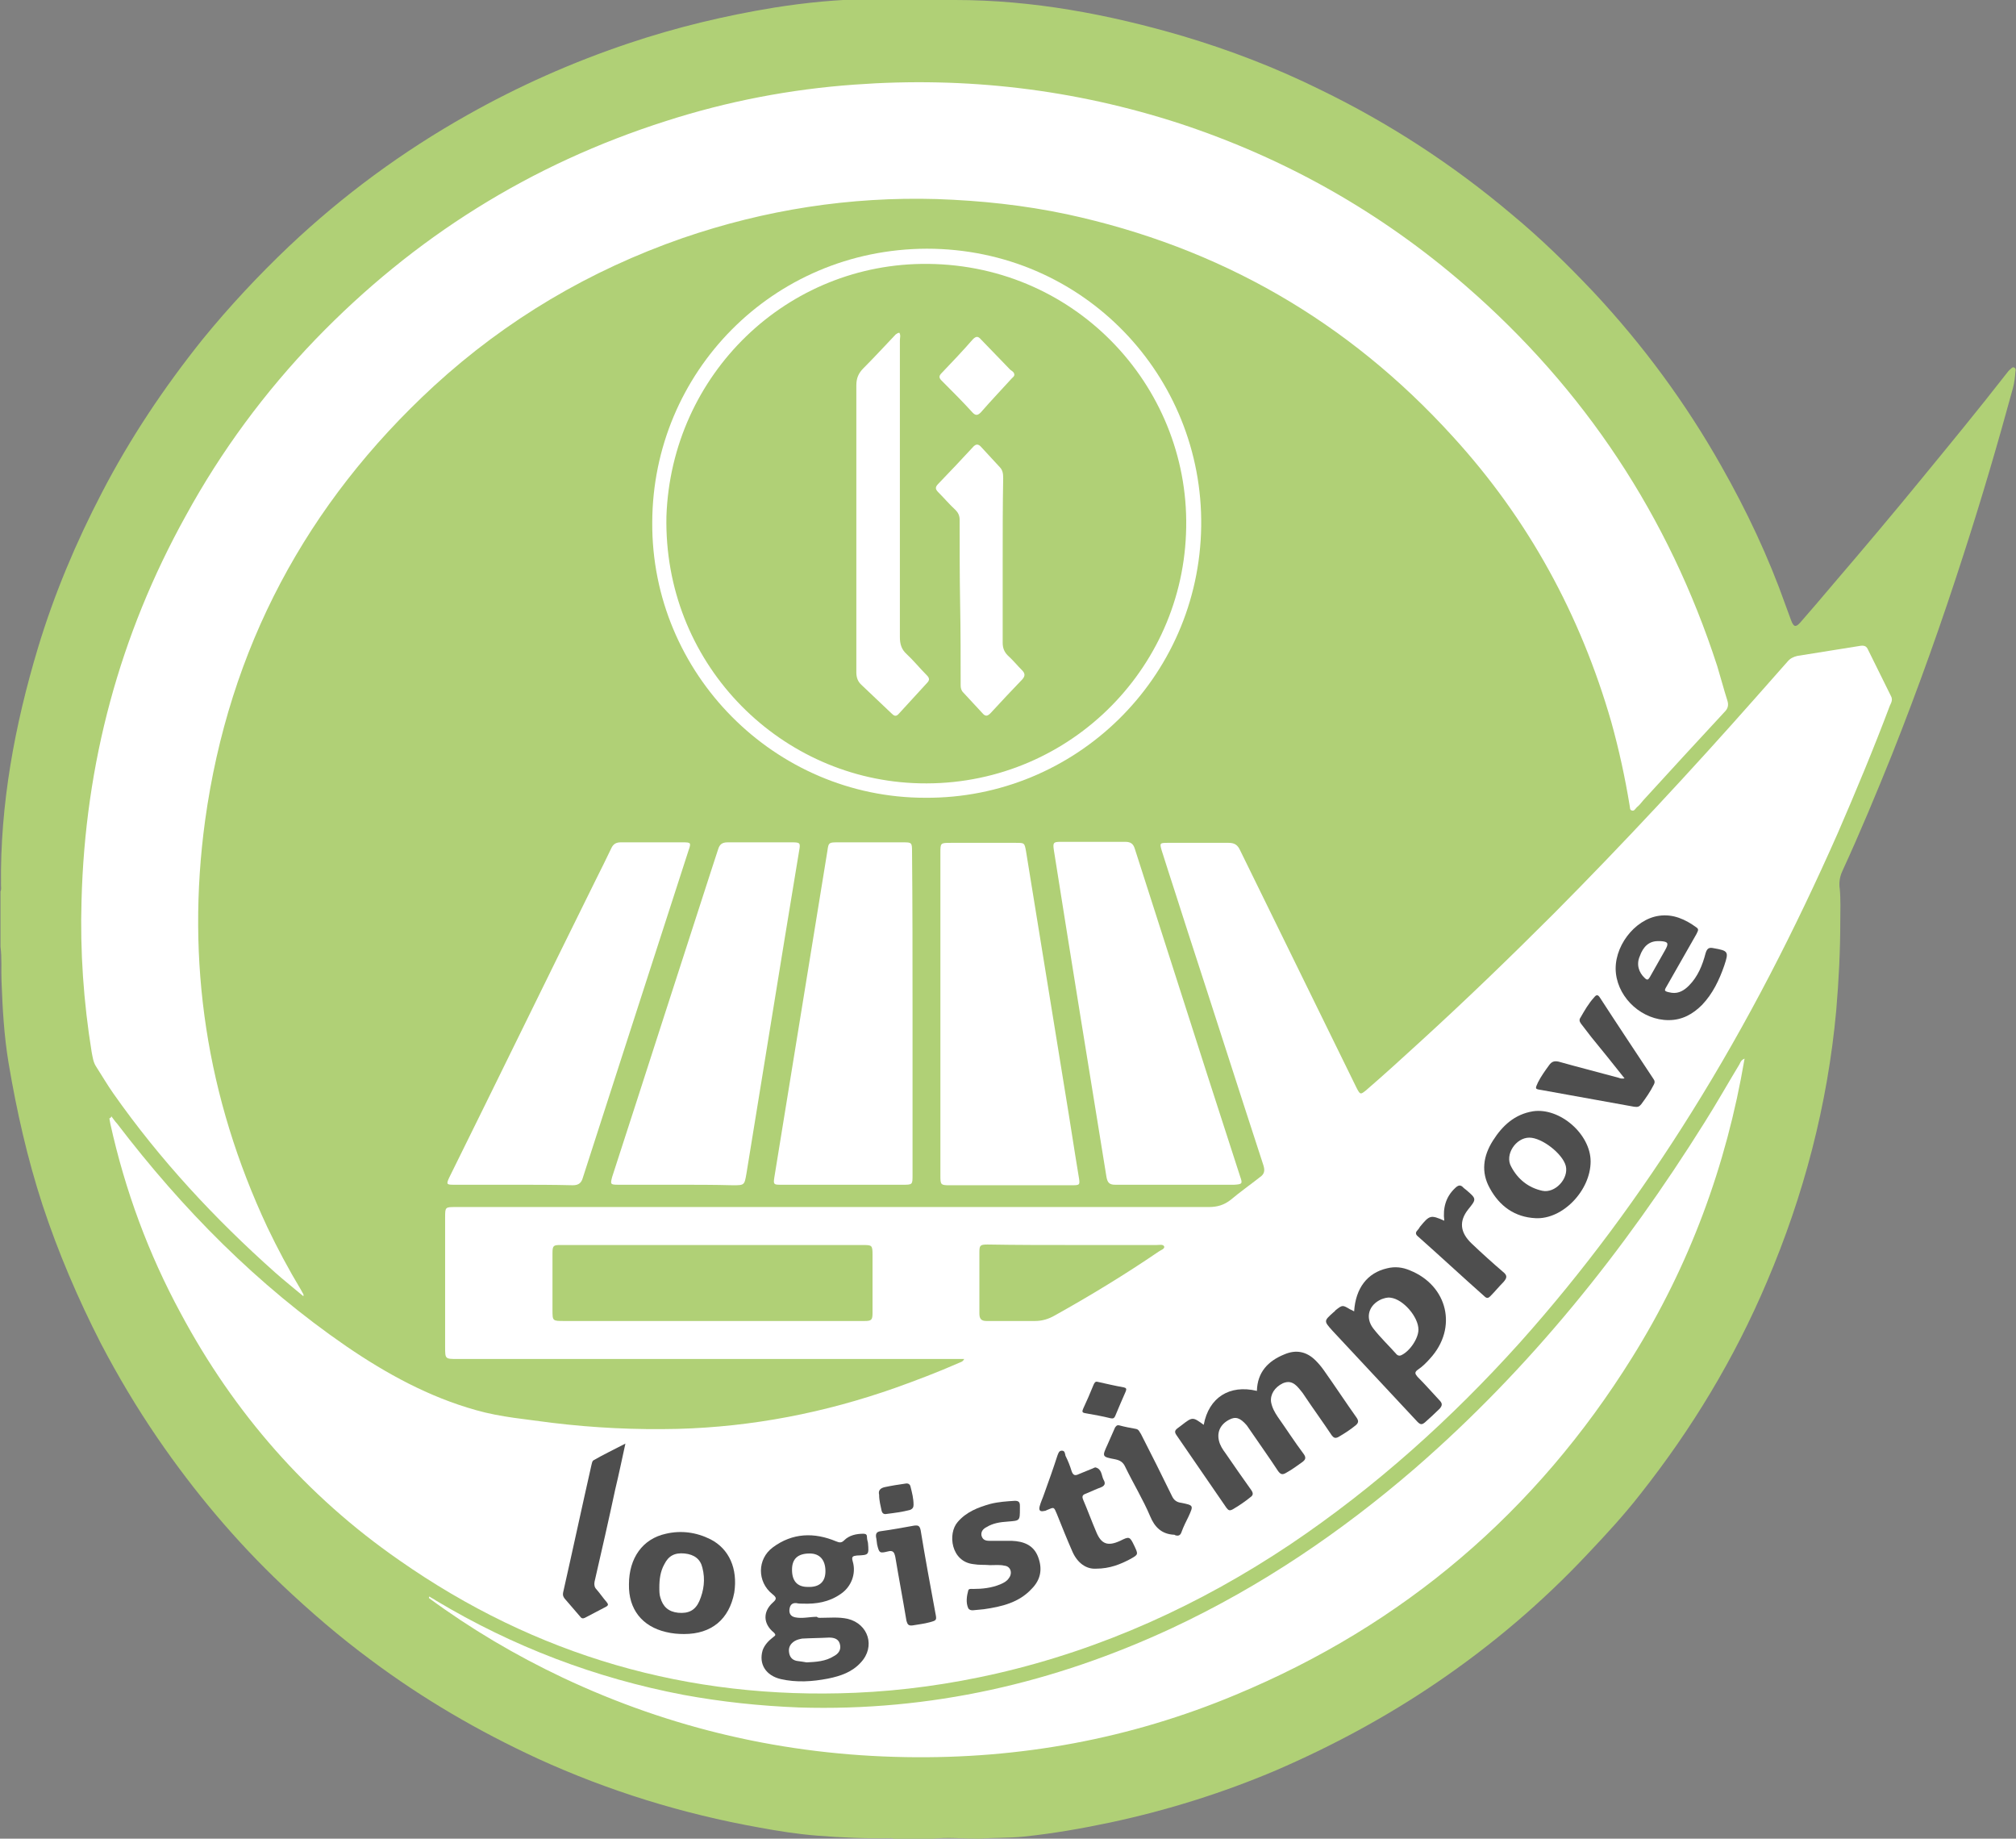 <svg xmlns="http://www.w3.org/2000/svg" xmlns:xlink="http://www.w3.org/1999/xlink" id="Calque_1" x="0px" y="0px" viewBox="0 0 398.1 363" style="enable-background:new 0 0 398.1 363;" xml:space="preserve"><rect x="0" y="0" width="398.1" height="363" fill="#808080" stroke="none"/><style type="text/css">	.st0{fill:#B0D076;}	.st1{fill:#FFFFFF;}	.st2{fill:#4E4E4E;}	.st3{fill:#FEFEFE;}</style><g>	<path class="st0" d="M184.3,363c-2.6,0-5.3,0-7.9,0c-0.1-0.1-0.3-0.1-0.4-0.1c-4.9,0.1-9.8-0.1-14.7-0.5c-3.8-0.3-7.6-0.9-11.4-1.6  c-15.1-2.7-29.7-7.2-43.7-13.6c-11.7-5.4-22.7-11.8-33-19.5c-6.1-4.5-11.9-9.5-17.4-14.7c-9.3-8.8-17.5-18.6-24.7-29.1  c-4.1-6-7.8-12.2-11.2-18.7c-4.5-8.8-8.4-17.9-11.5-27.3c-3-9.2-5.1-18.5-6.7-28c-0.9-5.4-1.2-10.8-1.4-16.2  c-0.1-2.3,0.1-4.5-0.2-6.8c0-3.6,0-7.2,0-10.9c0.2-0.4,0.1-0.8,0.1-1.2c-0.2-16,2.7-31.6,7.3-46.9c3.2-10.6,7.5-20.8,12.6-30.6  c5.6-10.8,12.3-20.8,19.9-30.3c5.3-6.5,11-12.6,17.1-18.4c10.7-10.1,22.4-18.7,35.2-25.9c10.1-5.7,20.7-10.4,31.7-14.1  c9.5-3.2,19.1-5.5,28.9-7.1c6.3-1,12.5-1.6,18.9-1.7C177.4,0,183,0,188.6,0c15.3,0,30.2,2.8,44.9,7.1c9.4,2.8,18.5,6.3,27.2,10.6  c13.6,6.6,26.2,14.8,37.8,24.6c5.8,4.8,11.1,10,16.3,15.5c9.7,10.4,18.1,21.8,25.1,34.2c5,8.8,9.3,17.9,12.7,27.5  c0.4,1,0.7,2,1.1,3c0.5,1.3,0.9,1.4,1.8,0.4c2.2-2.5,4.4-5.1,6.6-7.7c6-7,11.9-14,17.7-21.1c5.5-6.7,11-13.4,16.3-20.2  c0.3-0.4,0.6-0.8,1-1.1c0.2-0.2,0.4-0.4,0.7-0.2c0.2,0.1,0.3,0.4,0.2,0.7c-0.1,1.1-0.2,2.2-0.5,3.3c-3,11-6.2,21.9-9.7,32.7  c-4.3,13.4-9,26.6-14.2,39.7c-3.1,7.7-6.3,15.4-9.8,23c-0.5,1.1-0.7,2.3-0.5,3.5c0.2,2.1,0.1,4.3,0.1,6.4c0,5.9-0.3,11.7-0.8,17.6  c-1.7,18.6-6.4,36.5-13.7,53.6c-6.4,15.1-14.8,29-25,41.9c-3.2,4.1-6.7,7.9-10.3,11.7c-9,9.6-19,18.1-29.9,25.5  c-10,6.8-20.6,12.5-31.7,17.3c-10.6,4.5-21.5,7.9-32.7,10.3c-5.7,1.2-11.4,2.2-17.2,2.8c-3,0.3-5.9,0.2-8.9,0.4  C190.2,363,187.2,362.7,184.3,363z"></path>	<path class="st1" d="M22,220.4c0.4,0.5,0.7,1,1.1,1.4c12.9,16.9,27.7,31.9,45.3,44c7.9,5.4,16.3,10,25.6,12.6  c4.9,1.4,10,1.8,15,2.5c8.2,1,16.5,1.4,24.8,1.2c14.8-0.4,29.1-3.2,43-8.1c4.2-1.5,8.4-3.1,12.5-4.9c0.4-0.2,0.8-0.2,1.1-0.8  c-0.7,0-1.2,0-1.8,0c-32.8,0-65.6,0-98.3,0c-2.4,0-2.4,0-2.4-2.4c0-8.5,0-17,0-25.5c0-2.1,0-2.1,2.1-2.1c49.6,0,99.2,0,148.7,0  c1.7,0,3-0.4,4.3-1.4c1.9-1.6,3.9-3,5.8-4.5c0.9-0.6,1-1.3,0.7-2.3c-5-15.3-9.9-30.7-14.9-46c-1.7-5.4-3.5-10.8-5.2-16.2  c-0.4-1.4-0.4-1.5,1.1-1.5c4,0,8.1,0,12.1,0c1.2,0,1.8,0.4,2.3,1.5c7.6,15.5,15.2,31,22.8,46.5c0.1,0.2,0.2,0.4,0.3,0.6  c0.6,1.1,0.7,1.1,1.7,0.3c3.6-3.1,7.1-6.3,10.6-9.5c9.1-8.3,17.9-16.8,26.6-25.5c13.8-13.9,27.1-28.2,40-42.8  c2-2.3,4.1-4.6,6.1-6.9c0.5-0.6,1.1-0.9,1.9-1.1c4.2-0.7,8.3-1.3,12.5-2c0.8-0.1,1.2,0.1,1.5,0.8c1.5,3,3,6.1,4.5,9.1  c0.4,0.7,0.1,1.3-0.2,1.9c-3.2,8.5-6.7,16.9-10.3,25.2c-8.4,19-17.8,37.4-28.8,55c-10.1,16.2-21.3,31.4-34,45.6  c-13.5,15-28.5,28.5-45.3,39.8c-17.8,11.9-37.1,20.7-58,25.5c-9.2,2.1-18.5,3.4-27.9,3.8c-33,1.4-63.1-7.3-90.1-26.2  c-18.3-12.7-32.6-29.1-43.1-48.7c-6.4-11.8-11-24.3-13.9-37.4c-0.1-0.4-0.1-0.7-0.2-1.1C21.9,220.7,21.9,220.6,22,220.4z"></path>	<path class="st1" d="M59.9,255.9c-1.9-1.6-3.8-3.1-5.6-4.7c-11.9-10.6-22.7-22.2-31.9-35.3c-1.2-1.7-2.3-3.6-3.4-5.3  c-0.6-0.9-0.7-1.9-0.9-2.9c-1.6-9.9-2.3-19.9-2-29.9c0.7-27,7.5-52.4,20.6-76C43.7,89,52.3,77.4,62.3,67  c19.5-20.2,42.5-34.6,69.2-43.1c12.1-3.9,24.6-6.3,37.3-7.2c21.9-1.6,43.3,0.9,64.2,7.7c20.9,6.9,39.7,17.5,56.4,32  c23.5,20.4,40.1,45.5,49.7,75.1c0.7,2.3,1.3,4.6,2,6.8c0.3,0.9,0.1,1.6-0.5,2.2c-5.4,5.8-10.7,11.6-16.1,17.5  c-0.4,0.5-0.8,1-1.3,1.4c-0.3,0.3-0.5,0.8-1,0.6c-0.4-0.1-0.3-0.6-0.4-1c-0.9-5.5-2.1-11-3.6-16.4c-6.1-21.2-16.4-40.1-31.3-56.4  c-20.7-22.8-46.1-37.4-76.2-43.9c-8.5-1.8-17-2.7-25.7-3c-17.2-0.5-33.9,2.1-50.2,7.7c-18.4,6.4-34.8,16.1-49.1,29.2  c-25.2,23.2-40.5,51.8-45.2,85.8c-3.8,27.9,0.3,54.7,12.3,80.3c2,4.2,4.2,8.3,6.6,12.3c0.2,0.3,0.3,0.6,0.5,0.9  C60,255.8,59.9,255.8,59.9,255.9z"></path>	<path class="st1" d="M84.8,315.2c0.4,0.3,0.9,0.5,1.3,0.8c15.2,9.1,31.5,15.3,48.8,18.6c7.6,1.4,15.2,2.2,22.9,2.5  c25.9,0.8,50.3-4.8,73.7-15.7c17.5-8.2,33.3-18.9,47.9-31.5c22.7-19.7,41.3-42.9,57.2-68.3c2.4-3.8,4.6-7.7,6.9-11.5  c0.2-0.4,0.3-0.8,1-1.1c-3.6,21.2-10.9,40.9-22.2,59c-19,30.5-45.1,52.8-78.3,66.6c-20.8,8.7-42.6,12.7-65.2,12.3  c-23.7-0.4-46.3-5.6-67.7-15.7c-9.3-4.4-18.1-9.6-26.4-15.7C84.7,315.4,84.7,315.3,84.8,315.2z"></path>	<path class="st1" d="M185.7,200.2c0-10.6,0-21.2,0-31.8c0-2,0-2,2.1-2c4.3,0,8.5,0,12.8,0c1.7,0,1.7,0,2,1.6c2.6,16,5.2,32,7.8,48  c0.9,5.4,1.7,10.8,2.6,16.2c0.3,1.8,0.3,1.8-1.5,1.8c-8,0-16,0-24,0c-1.7,0-1.8-0.1-1.8-1.8C185.7,221.5,185.7,210.8,185.7,200.2z"></path>	<path class="st1" d="M180.2,200.1c0,10.6,0,21.2,0,31.9c0,1.9,0,1.9-2,1.9c-8,0-16,0-24.1,0c-1.3,0-1.4-0.1-1.2-1.4  c3.5-21.5,7-43,10.5-64.6c0.2-1.5,0.3-1.6,1.9-1.6c4.4,0,8.8,0,13.2,0c1.5,0,1.6,0.1,1.6,1.7C180.2,178.7,180.2,189.4,180.2,200.1z  "></path>	<path class="st1" d="M133.7,233.9c-3.9,0-7.8,0-11.6,0c-1.6,0-1.6-0.1-1.2-1.6c6.5-20,12.9-40,19.4-60c0.5-1.5,1-3.1,1.5-4.6  c0.3-1,0.8-1.4,1.9-1.4c4.2,0,8.4,0,12.7,0c1.6,0,1.7,0.1,1.4,1.7c-1,5.9-1.9,11.7-2.9,17.6c-2.5,15.4-5,30.7-7.5,46.1  c-0.4,2.3-0.4,2.3-2.7,2.3C141,233.9,137.4,233.9,133.7,233.9z"></path>	<path class="st1" d="M232,233.9c-3.9,0-7.8,0-11.8,0c-1.1,0-1.5-0.4-1.7-1.5c-3.5-21.5-7-43.1-10.4-64.6c-0.2-1.4-0.1-1.6,1.3-1.6  c4.3,0,8.5,0,12.8,0c1.1,0,1.6,0.4,1.9,1.4c4.8,15,9.6,29.9,14.4,44.9c2.1,6.6,4.3,13.2,6.4,19.8c0.5,1.4,0.4,1.5-1.2,1.6  C239.8,233.9,235.9,233.9,232,233.9z"></path>	<path class="st1" d="M101.5,233.9c-4,0-7.9,0-11.9,0c-1.4,0-1.5-0.1-0.9-1.4c9.7-19.6,19.3-39.3,29-58.9c1-2,2-4,3-6.1  c0.4-0.9,1-1.2,1.9-1.2c4.1,0,8.2,0,12.3,0c1.5,0,1.6,0.1,1.1,1.5c-4,12.3-7.9,24.5-11.9,36.8c-3,9.3-6,18.6-9,27.9  c-0.3,1.1-0.9,1.5-2,1.5C109.3,233.9,105.4,233.9,101.5,233.9z"></path>	<path class="st1" d="M182.7,157.5c-29.7,0-54.1-24.5-53.9-54.4c0.1-29.5,23.7-53.9,54.2-54c31,0,54.6,25.2,54.2,54.8  C236.8,133.9,212.3,157.7,182.7,157.5z"></path>	<path class="st0" d="M140.8,245.8c9.8,0,19.7,0,29.5,0c1.9,0,2,0,2,2c0,3.8,0,7.6,0,11.4c0,1.4-0.2,1.6-1.6,1.6c-0.5,0-0.9,0-1.4,0  c-19.3,0-38.6,0-57.9,0c-2.3,0-2.3,0-2.3-2.2c0-3.7,0-7.5,0-11.2c0-1.5,0.2-1.6,1.6-1.6C120.9,245.8,130.9,245.8,140.8,245.8z"></path>	<path class="st2" d="M237.7,281.3c1-5.4,5.1-8,10.5-6.7c0.1-3.7,2.2-5.9,5.4-7.2c2.3-1,4.4-0.6,6.2,1.2c0.6,0.6,1.1,1.2,1.6,1.9  c2.2,3.1,4.3,6.3,6.5,9.4c0.4,0.6,0.4,1-0.2,1.5c-1.1,0.9-2.2,1.6-3.4,2.3c-0.6,0.3-0.9,0.2-1.3-0.3c-1.8-2.7-3.7-5.3-5.5-8  c-0.3-0.5-0.7-0.9-1-1.3c-1.1-1.3-2-1.5-3.2-1c-1.6,0.8-2.5,2.2-2.3,3.7c0.2,1.1,0.7,2,1.3,2.9c1.7,2.4,3.3,4.9,5.1,7.3  c0.6,0.8,0.4,1.2-0.3,1.7c-1,0.7-1.9,1.4-3,2c-0.8,0.5-1.2,0.5-1.8-0.4c-1.7-2.6-3.5-5.1-5.2-7.6c-0.3-0.4-0.6-0.9-0.9-1.3  c-1.3-1.5-2.2-1.8-3.5-1.1c-1.7,0.9-2.4,2.4-2,4.1c0.2,0.9,0.7,1.7,1.3,2.5c1.7,2.5,3.4,4.9,5.1,7.3c0.4,0.6,0.4,1-0.2,1.4  c-1.1,0.9-2.3,1.7-3.5,2.4c-0.6,0.3-0.8,0.2-1.2-0.3c-3.3-4.8-6.6-9.6-9.9-14.4c-0.4-0.6-0.3-0.9,0.2-1.3c0.3-0.2,0.5-0.4,0.8-0.6  C235.5,279.7,235.5,279.7,237.7,281.3z"></path>	<path class="st0" d="M211.9,245.8c5.5,0,11,0,16.5,0c0.5,0,1.3-0.2,1.5,0.3c0.1,0.5-0.7,0.7-1.1,1c-6.6,4.5-13.5,8.7-20.5,12.6  c-1.2,0.7-2.5,1.1-3.9,1.1c-3.2,0-6.4,0-9.6,0c-1.1,0-1.4-0.5-1.4-1.5c0-4,0-8,0-12c0-1.4,0.1-1.6,1.6-1.6  C200.7,245.8,206.3,245.8,211.9,245.8z"></path>	<path class="st2" d="M162,319.4c1.8,0,3.6-0.2,5.4,0.2c4.1,1,5.5,5.5,2.6,8.6c-1.7,1.9-4,2.7-6.5,3.2c-3.1,0.6-6.2,0.8-9.3,0.1  c-3-0.7-4.4-3-3.6-5.7c0.4-1.1,1.2-1.9,2.1-2.6c0.4-0.3,0.6-0.4,0.1-0.9c-2.1-1.7-2.2-4.1-0.2-5.9c0.8-0.7,0.8-1-0.1-1.7  c-3-2.4-3-6.9,0.1-9.2c3.9-2.9,8.2-3,12.5-1.2c0.7,0.3,1.1,0.3,1.6-0.2c1-1,2.4-1.3,3.8-1.3c0.5,0,0.7,0.2,0.7,0.6  c0,0.4,0.1,0.8,0.2,1.2c0.2,2.4,0.2,2.4-2.2,2.5c-0.8,0.1-1.1,0.2-0.8,1.2c0.7,2.4-0.3,5-2.4,6.4c-2.3,1.6-4.8,2-7.5,1.9  c-0.4,0-0.8,0-1.2-0.1c-0.9-0.1-1.3,0.4-1.4,1.2c-0.1,0.8,0.2,1.4,1.1,1.6c1.4,0.3,2.9-0.1,4.3-0.1  C161.5,319.4,161.7,319.4,162,319.4z"></path>	<path class="st2" d="M267.4,258.9c0.3-4.6,2.6-7.6,6.5-8.5c1.6-0.4,3.1-0.2,4.5,0.4c7.5,3,9.5,11.4,4,17.4  c-0.7,0.8-1.5,1.6-2.4,2.2c-0.7,0.5-0.6,0.8-0.1,1.4c1.5,1.5,2.9,3.1,4.3,4.6c0.6,0.6,0.7,1,0.1,1.7c-0.9,0.9-1.9,1.8-2.9,2.7  c-0.6,0.5-0.9,0.5-1.5-0.1c-5.6-6-11.2-12-16.8-18c-1.7-1.9-1.7-1.9,0.2-3.6c0.1-0.1,0.3-0.2,0.4-0.4c1.4-1.1,1.4-1.1,2.9-0.2  C266.9,258.6,267,258.7,267.4,258.9z"></path>	<path class="st2" d="M329.5,201.4c-5.1,0-9.8-4.1-10.4-9.2c-0.6-5.1,3.6-10.7,8.5-11.4c2.8-0.4,5.2,0.7,7.4,2.3  c0.6,0.4,0.2,0.8,0,1.3c-1.9,3.3-3.8,6.7-5.7,10c-0.7,1.2-0.9,1.3,0.8,1.6c1.4,0.2,2.5-0.5,3.4-1.4c1.8-1.8,2.7-4.1,3.3-6.4  c0.3-1,0.7-1.2,1.6-1c2.9,0.5,3,0.7,2.1,3.4c-1,2.9-2.3,5.6-4.4,7.8C334.3,200.2,332.2,201.4,329.5,201.4z"></path>	<path class="st2" d="M314.1,229.3c0,5.7-5.5,11.5-10.9,11.2c-4.1-0.2-7.1-2.4-9-5.9c-1.8-3.2-1.3-6.4,0.6-9.4  c1.9-3,4.3-5.2,7.9-5.8C308,218.6,314.1,223.9,314.1,229.3z"></path>	<path class="st2" d="M135.1,322.6c-1.2,0-2.4-0.1-3.6-0.4c-4.7-1.1-7.4-4.5-7.3-9.4c0-5.2,2.7-9,7.3-10c3-0.7,6-0.3,8.8,1.1  c3.7,1.9,5.4,5.8,4.7,10.5C144,319.7,140.5,322.6,135.1,322.6z"></path>	<path class="st2" d="M320.8,212.9c-2.2-2.8-4.4-5.5-6.6-8.2c-0.7-0.9-1.3-1.7-2-2.6c-0.3-0.4-0.4-0.8-0.1-1.2  c0.8-1.4,1.6-2.8,2.7-4c0.4-0.5,0.7-0.6,1.1,0c3.5,5.4,7.1,10.8,10.6,16.1c0.3,0.4,0.3,0.7,0.1,1.1c-0.7,1.4-1.6,2.7-2.5,3.9  c-0.4,0.5-0.7,0.6-1.4,0.5c-6.1-1.1-12.2-2.2-18.3-3.3c-1.3-0.2-1.3-0.2-0.7-1.5c0.6-1.2,1.4-2.3,2.2-3.4c0.5-0.7,1-0.9,1.9-0.7  c3.9,1.1,7.9,2.1,11.9,3.2C319.9,212.9,320.3,213,320.8,212.9z"></path>	<path class="st2" d="M195.5,309c-1.1-0.1-2.2,0-3.3-0.2c-4.4-0.5-5.1-6-3.1-8.3c1.7-2,4-2.9,6.5-3.6c1.6-0.4,3.2-0.5,4.8-0.6  c0.8,0,1,0.3,1,1c0,0.2,0,0.3,0,0.5c0,2.5,0,2.4-2.4,2.6c-1.5,0.1-2.9,0.3-4.2,1.1c-0.6,0.3-1.1,0.8-1,1.6c0.2,0.9,0.8,1.1,1.6,1.1  c1.5,0,2.9,0,4.4,0c2.3,0.1,4.3,0.8,5.2,3.2c0.9,2.4,0.5,4.5-1.3,6.3c-2.5,2.7-5.9,3.5-9.4,4c-0.3,0-0.7,0.1-1,0.1  c-0.7,0-1.7,0.4-2.1-0.3c-0.5-1.1-0.3-2.4,0-3.5c0.1-0.4,0.6-0.3,1-0.3c1.8,0,3.6-0.2,5.3-0.9c0.7-0.3,1.3-0.6,1.7-1.2  c0.8-1,0.4-2.4-0.9-2.5C197.5,308.9,196.5,309,195.5,309z"></path>	<path class="st2" d="M123.5,285c-0.7,3.2-1.3,6.1-2,9c-1.3,6.1-2.7,12.2-4.1,18.3c-0.1,0.6,0,1.1,0.4,1.5c0.7,0.8,1.3,1.7,2,2.5  c0.3,0.4,0.4,0.6-0.1,0.9c-1.4,0.7-2.8,1.5-4.2,2.2c-0.4,0.2-0.7,0.1-0.9-0.2c-1-1.2-2.1-2.4-3.1-3.6c-0.3-0.4-0.4-0.7-0.3-1.2  c1.9-8.4,3.7-16.8,5.6-25.2c0.1-0.3,0.1-0.7,0.4-0.9C119.1,287.2,121.2,286.2,123.5,285z"></path>	<path class="st2" d="M216.4,309.7c-1.9,0.1-3.6-1.1-4.6-3.3c-1.1-2.5-2.1-5-3.1-7.5c-0.6-1.4-0.5-1.4-1.9-0.8  c-0.2,0.1-0.4,0.2-0.6,0.2c-0.8,0.2-1.1-0.1-0.9-0.9c0.2-0.8,0.6-1.6,0.9-2.5c0.9-2.5,1.8-5,2.6-7.5c0.2-0.5,0.3-1,0.9-1  c0.6,0,0.6,0.6,0.7,1c0.5,1,0.9,2,1.2,3c0.3,0.9,0.7,1,1.5,0.6c0.9-0.4,1.8-0.7,2.7-1.1c0.2-0.1,0.4-0.2,0.5-0.2  c1.3,0.3,1.2,1.6,1.6,2.4c0.3,0.5,0.5,1.1-0.4,1.5c-1.1,0.4-2.1,0.9-3.1,1.3c-0.6,0.2-0.8,0.5-0.5,1.2c0.9,2.1,1.7,4.3,2.6,6.4  c1,2.4,2.3,2.8,4.7,1.7c1.8-0.9,1.9-0.9,2.8,1c0.8,1.7,0.8,1.7-0.8,2.6C221.3,308.8,219.2,309.7,216.4,309.7z"></path>	<path class="st2" d="M285.2,241c-0.3-2.5,0.3-4.7,2.1-6.4c0.6-0.6,1.1-0.8,1.7-0.1c0.2,0.2,0.4,0.3,0.5,0.4  c2.1,1.8,2.1,1.8,0.4,3.9c-1.8,2.3-1.6,4.5,0.7,6.7c2,1.9,4.1,3.8,6.2,5.6c0.9,0.7,0.8,1.2,0.1,2c-0.9,0.9-1.7,1.9-2.6,2.8  c-0.4,0.4-0.7,0.5-1.2,0c-4.4-3.9-8.7-7.9-13.1-11.8c-0.5-0.4-0.5-0.8-0.1-1.2c0.2-0.2,0.4-0.5,0.5-0.7  C282.3,239.9,282.5,239.8,285.2,241z"></path>	<path class="st2" d="M221,281.4c1.1,0.3,2.2,0.5,3.3,0.7c0.6,0.1,0.7,0.6,1,1c2.1,4.1,4.1,8.1,6.1,12.2c0.4,0.9,1,1.3,1.9,1.4  c2.4,0.5,2.4,0.5,1.4,2.7c-0.5,1-1,2-1.4,3.1c-0.2,0.6-0.6,0.8-1.2,0.6c-0.1,0-0.1-0.1-0.2-0.1c-2.5-0.1-3.9-1.5-4.8-3.7  c-1.4-3.3-3.3-6.4-4.9-9.7c-0.4-0.9-1-1.3-2-1.5c-2.6-0.5-2.6-0.5-1.5-2.9c0.5-1.1,1-2.3,1.5-3.4  C220.4,281.6,220.5,281.3,221,281.4z"></path>	<path class="st2" d="M173,303.5c-0.1-0.7,0.1-1.1,0.9-1.2c2.2-0.3,4.4-0.7,6.6-1.1c0.8-0.1,1.1,0,1.3,0.9  c0.9,5.5,1.9,10.9,2.9,16.3c0.3,1.5,0.3,1.5-1.2,1.9c-1.1,0.3-2.2,0.4-3.3,0.6c-0.8,0.1-1-0.2-1.2-0.9c-0.7-4.2-1.5-8.4-2.2-12.6  c-0.2-0.9-0.4-1.4-1.5-1.1c-1.6,0.4-1.7,0.3-2.1-1.4C173.1,304.3,173.1,303.9,173,303.5z"></path>	<path class="st2" d="M216.7,272.8c1.8,0.4,3.5,0.8,5.2,1.1c0.5,0.1,0.6,0.3,0.4,0.8c-0.7,1.6-1.4,3.2-2.1,4.9  c-0.2,0.4-0.4,0.5-0.9,0.4c-1.6-0.4-3.3-0.7-5-1c-0.7-0.1-0.6-0.4-0.4-0.9c0.7-1.5,1.4-3.1,2-4.6  C216.1,273,216.3,272.7,216.7,272.8z"></path>	<path class="st2" d="M173.6,295.1c-0.2-0.8,0.2-1.3,1.1-1.5c1.4-0.3,2.7-0.5,4.1-0.7c0.5-0.1,0.9,0.1,1,0.6  c0.3,1.2,0.6,2.3,0.6,3.6c0,0.5-0.2,0.8-0.7,1c-1.5,0.4-3.1,0.6-4.7,0.8c-0.5,0.1-0.8-0.2-0.9-0.6  C173.9,297.3,173.6,296.3,173.6,295.1z"></path>	<path class="st0" d="M131.6,101.9c1-28,23.8-50.1,51.7-49.8c29.7,0.3,52.1,25,50.9,53.3c-1.1,28.2-25,50.6-53.9,49.2  C153.3,153.3,131,130.6,131.6,101.9z"></path>	<path class="st1" d="M159.3,328.2c-0.5-0.1-1.3-0.2-2-0.3c-0.9-0.2-1.4-0.8-1.5-1.8c-0.1-0.9,0.3-1.6,1.1-2.1  c0.5-0.3,1-0.4,1.5-0.5c1.8-0.1,3.5-0.1,5.3-0.2c1.1,0,2,0.3,2.2,1.5c0.2,1.1-0.5,1.8-1.3,2.2C163,328,161.2,328.1,159.3,328.2z"></path>	<path class="st1" d="M159.9,306.7c2,0,3.1,1.3,3.1,3.5c0,2.1-1.2,3.2-3.5,3.1c-2.1,0-3.1-1.2-3.1-3.4  C156.4,307.7,157.6,306.7,159.9,306.7z"></path>	<path class="st1" d="M280.1,262.5c0,1.8-1.8,4.4-3.5,5.1c-0.3,0.1-0.6,0-0.8-0.2c-1.5-1.7-3.2-3.3-4.6-5.1  c-1.7-2.2-0.9-4.7,1.6-5.8c0.6-0.2,1.1-0.4,1.8-0.3C277.1,256.5,280.1,260,280.1,262.5z"></path>	<path class="st3" d="M327.4,185.8c0.2,0,0.3,0,0.5,0c1.5,0.1,1.7,0.4,0.9,1.8c-1,1.8-2,3.5-3,5.3c-0.3,0.5-0.5,0.7-1,0.2  c-1.2-1.1-1.7-2.7-1-4.3C324.5,186.8,325.7,185.8,327.4,185.8z"></path>	<path class="st1" d="M302,224.6c2.5,0,6.6,3.2,7.2,5.6c0.6,2.5-2.1,5.4-4.6,4.9c-2.8-0.6-4.9-2.3-6.2-4.8  C297.1,228,299.3,224.6,302,224.6z"></path>	<path class="st1" d="M130.2,313.4c0-1.6,0.2-3.2,1-4.6c0.8-1.6,2-2.3,4-2.1c1.9,0.2,3.1,1.1,3.5,2.8c0.6,2.3,0.3,4.5-0.6,6.6  c-0.8,1.8-2.1,2.5-4.2,2.3c-1.9-0.2-3-1.2-3.5-3C130.2,314.8,130.2,314.1,130.2,313.4z"></path>	<path class="st1" d="M177.6,65.7c0.3,0.5,0.1,1,0.1,1.5c0,19.5,0,39.1,0,58.6c0,1.3,0.3,2.4,1.3,3.3c1.4,1.3,2.6,2.8,4,4.2  c0.6,0.6,0.6,1,0,1.6c-1.8,2-3.7,4-5.5,6c-0.6,0.7-1,0.4-1.5-0.1c-1.9-1.8-3.9-3.7-5.8-5.5c-0.8-0.7-1.1-1.5-1.1-2.6  c0-9.8,0-19.7,0-29.5c0-9,0-18.1,0-27.1c0-1.4,0.4-2.4,1.4-3.4c2.2-2.2,4.3-4.5,6.4-6.7C177,66,177.2,65.7,177.6,65.7z"></path>	<path class="st1" d="M198,110.7c0,5.4,0,10.8,0,16.2c0,1,0.3,1.8,1,2.5c1,0.9,1.9,2,2.8,2.9c0.6,0.6,0.7,1.1,0.1,1.8  c-2.1,2.2-4.2,4.4-6.3,6.7c-0.6,0.6-1,0.7-1.6,0c-1.3-1.4-2.6-2.8-3.8-4.1c-0.4-0.4-0.5-0.9-0.5-1.4c0-5.3,0-10.6-0.1-15.9  c-0.1-5.6-0.1-11.2-0.1-16.8c0-0.8-0.3-1.4-0.8-1.9c-1.2-1.1-2.2-2.3-3.4-3.5c-0.6-0.6-0.7-1,0-1.7c2.3-2.4,4.6-4.8,6.8-7.2  c0.6-0.7,1.1-0.7,1.7,0c1.2,1.3,2.4,2.6,3.6,3.9c0.6,0.6,0.7,1.3,0.7,2.2C198,99.7,198,105.2,198,110.7z"></path>	<path class="st1" d="M200.3,74c0,0.3-0.3,0.5-0.5,0.7c-2,2.2-4.1,4.4-6.1,6.7c-0.6,0.6-1,0.7-1.6,0.1c-2-2.2-4.1-4.3-6.2-6.4  c-0.5-0.5-0.5-0.9,0-1.4c2.1-2.2,4.2-4.4,6.2-6.7c0.6-0.6,1-0.7,1.6,0c1.9,2,3.9,4,5.8,6C199.9,73.3,200.3,73.5,200.3,74z"></path></g></svg>